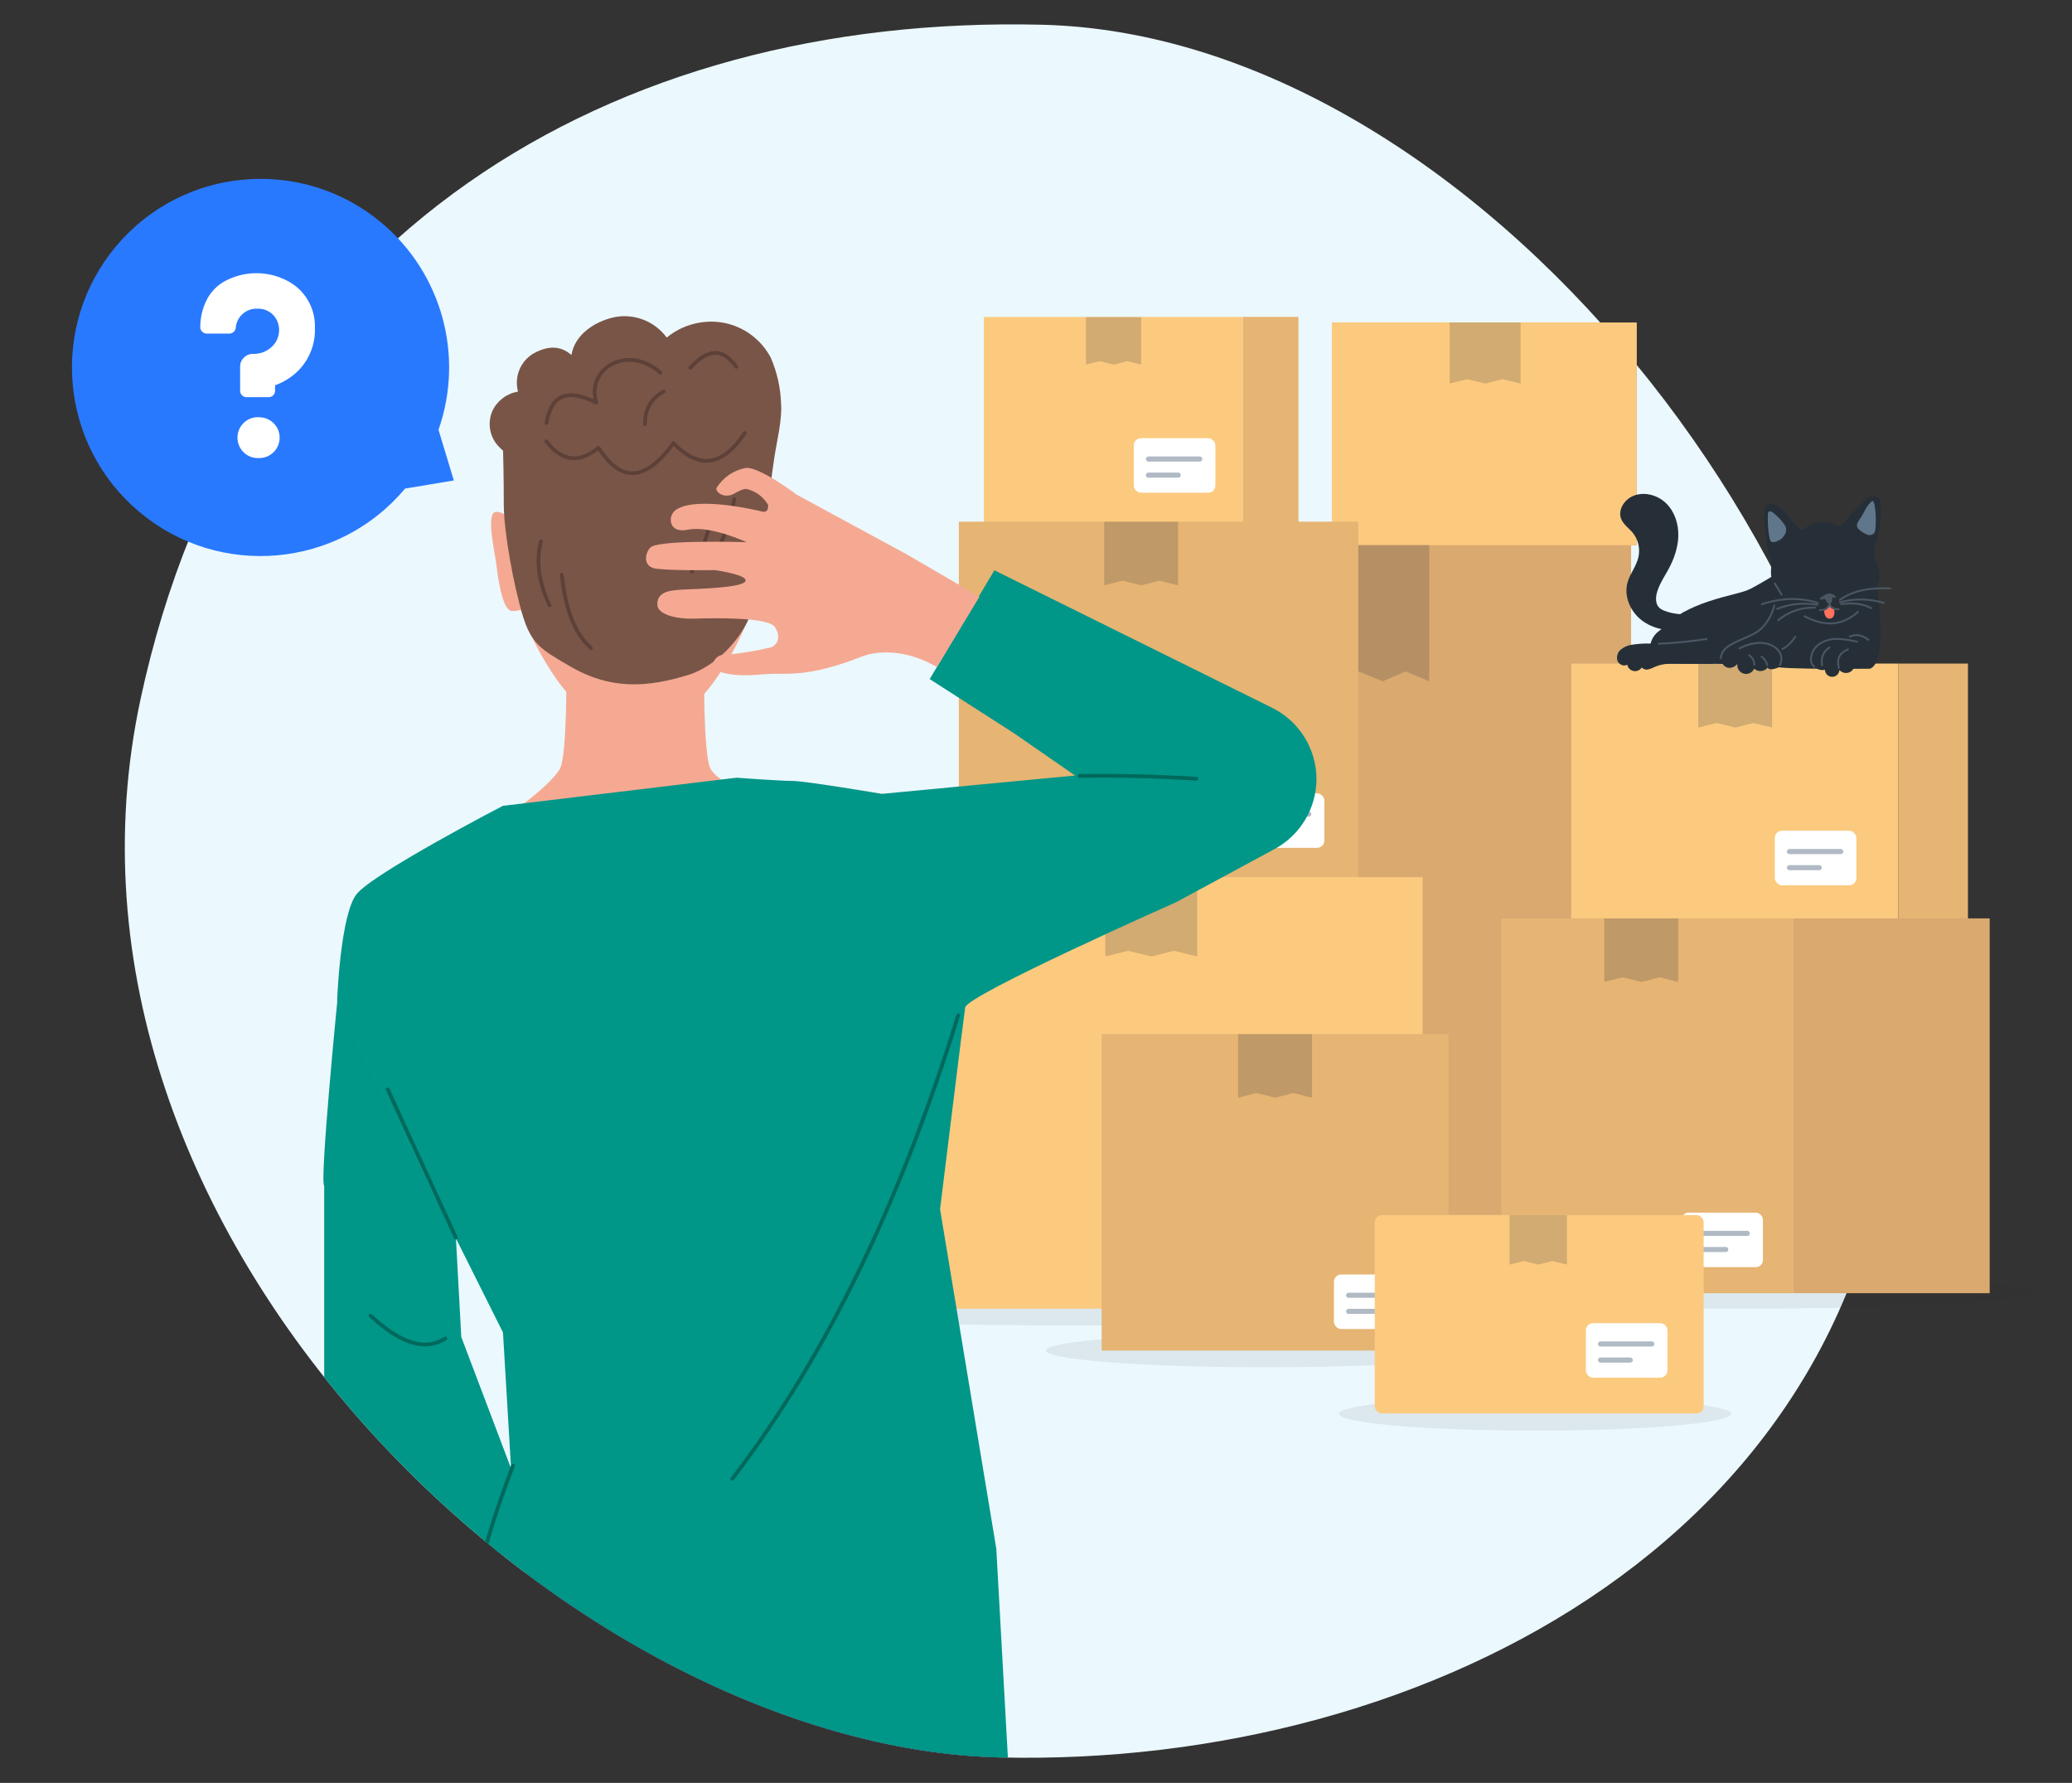<?xml version="1.0" encoding="UTF-8"?> <svg xmlns="http://www.w3.org/2000/svg" xmlns:xlink="http://www.w3.org/1999/xlink" id="Ebene_1" viewBox="0 0 552 474.91"><rect x="0" y="0" width="552" height="474.91" fill="#333333" stroke="none"/><defs><style>.cls-1{clip-path:url(#clippath);}.cls-2,.cls-3,.cls-4,.cls-5,.cls-6,.cls-7,.cls-8,.cls-9,.cls-10,.cls-11,.cls-12,.cls-13,.cls-14,.cls-15,.cls-16,.cls-17,.cls-18,.cls-19,.cls-20{stroke-width:0px;}.cls-2,.cls-21,.cls-22,.cls-23,.cls-24,.cls-25{fill:none;}.cls-3{isolation:isolate;opacity:.08;}.cls-3,.cls-4,.cls-8{fill:#262f38;}.cls-4{opacity:.2;}.cls-21{stroke:#00695c;}.cls-21,.cls-22,.cls-23{stroke-width:1px;}.cls-21,.cls-22,.cls-23,.cls-24,.cls-25{stroke-linecap:round;stroke-linejoin:round;}.cls-22{stroke:#5d4037;}.cls-23{stroke:#5969b0;}.cls-24{stroke:#4b5663;stroke-width:.5px;}.cls-25{stroke:#b0bac5;stroke-width:1.36px;}.cls-5{fill:#4b5663;}.cls-6{fill:#60768b;}.cls-7{fill:#795548;}.cls-9{fill:#293171;}.cls-10{fill:#2979ff;}.cls-11{fill:#c78852;}.cls-12{fill:#d9a970;}.cls-13{fill:#ff725e;}.cls-14{fill:#fff;}.cls-15{fill:#f5a992;}.cls-16{fill:#ffbe9d;}.cls-17{fill:#fcca7f;}.cls-18{fill:#e6b473;}.cls-19{fill:#ebf8fd;}.cls-20{fill:#009688;}</style><clipPath id="clippath"><path class="cls-2" d="m505.11,280.08c-3.13,127.45-124.18,190.86-238.82,188.05-114.65-2.82-259.62-138.68-228.85-281.89C64.11,62.09,163,3.77,277.64,6.59s230.61,146.04,227.47,273.5Z"></path></clipPath></defs><path class="cls-19" d="m505.11,280.08c-3.13,127.45-124.18,190.86-238.82,188.05-114.65-2.82-259.62-138.68-228.85-281.89C64.11,62.09,163,3.77,277.64,6.59s230.61,146.04,227.47,273.5Z"></path><ellipse class="cls-3" cx="291.7" cy="348.6" rx="104.17" ry="4.48"></ellipse><ellipse class="cls-3" cx="462.46" cy="344.12" rx="78.81" ry="4.48"></ellipse><ellipse class="cls-3" cx="337.26" cy="359.73" rx="58.61" ry="4.48"></ellipse><ellipse class="cls-3" cx="408.94" cy="376.6" rx="52.25" ry="4.48"></ellipse><rect class="cls-12" x="356.3" y="133.37" width="78.24" height="203.21"></rect><rect class="cls-11" x="354.82" y="85.91" width="81.21" height="59.33"></rect><rect class="cls-17" x="354.82" y="85.91" width="81.21" height="59.33"></rect><polygon class="cls-4" points="405.09 102.17 400.3 100.99 395.71 102.17 390.87 100.99 386.2 102.17 386.2 85.91 405.09 85.91 405.09 102.17"></polygon><rect class="cls-17" x="262.12" y="84.42" width="68.97" height="61.93"></rect><rect class="cls-18" x="331.09" y="84.42" width="14.83" height="61.93"></rect><polygon class="cls-4" points="304 97.12 300.28 96.2 296.71 97.12 292.95 96.2 289.32 97.12 289.32 84.48 304 84.48 304 97.12"></polygon><rect class="cls-14" x="302.06" y="116.73" width="21.73" height="14.52" rx="1.91" ry="1.91"></rect><line class="cls-25" x1="305.96" y1="122.27" x2="319.62" y2="122.27"></line><line class="cls-25" x1="305.96" y1="126.56" x2="313.89" y2="126.56"></line><polygon class="cls-4" points="380.76 181.48 374.42 178.85 368.36 181.48 361.96 178.85 355.8 181.48 355.8 145.18 380.76 145.18 380.76 181.48"></polygon><rect class="cls-18" x="255.44" y="138.96" width="106.42" height="121.6"></rect><rect class="cls-17" x="233.73" y="233.64" width="145.27" height="114.95"></rect><rect class="cls-18" x="203.71" y="233.64" width="30.46" height="114.95"></rect><polygon class="cls-4" points="318.94 254.78 312.73 253.26 306.79 254.78 300.52 253.26 294.47 254.78 294.47 233.73 318.94 233.73 318.94 254.78"></polygon><rect class="cls-17" x="418.6" y="176.76" width="87.14" height="71.2"></rect><rect class="cls-18" x="505.74" y="176.76" width="18.54" height="70.83"></rect><rect class="cls-18" x="399.97" y="244.63" width="77.83" height="99.84"></rect><rect class="cls-12" x="477.8" y="244.63" width="52.27" height="99.84"></rect><polygon class="cls-4" points="472.11 193.8 467.11 192.58 462.34 193.8 457.29 192.58 452.43 193.8 452.43 176.87 472.11 176.87 472.11 193.8"></polygon><polygon class="cls-4" points="447.09 261.56 442.09 260.33 437.32 261.56 432.27 260.33 427.41 261.56 427.41 244.63 447.09 244.63 447.09 261.56"></polygon><polygon class="cls-4" points="313.84 155.9 308.85 154.67 304.07 155.9 299.03 154.67 294.17 155.9 294.17 138.96 313.84 138.96 313.84 155.9"></polygon><rect class="cls-14" x="472.83" y="221.29" width="21.73" height="14.52" rx="1.91" ry="1.91"></rect><line class="cls-25" x1="476.73" y1="226.83" x2="490.39" y2="226.83"></line><line class="cls-25" x1="476.73" y1="231.12" x2="484.66" y2="231.12"></line><rect class="cls-14" x="331.09" y="211.31" width="21.73" height="14.52" rx="1.91" ry="1.91"></rect><line class="cls-25" x1="334.99" y1="216.85" x2="348.65" y2="216.85"></line><line class="cls-25" x1="334.99" y1="221.14" x2="342.92" y2="221.14"></line><rect class="cls-14" x="447.93" y="323.01" width="21.73" height="14.52" rx="1.91" ry="1.91"></rect><line class="cls-25" x1="451.83" y1="328.54" x2="465.49" y2="328.54"></line><line class="cls-25" x1="451.83" y1="332.83" x2="459.76" y2="332.83"></line><rect class="cls-18" x="293.49" y="275.45" width="92.41" height="84.31"></rect><rect class="cls-14" x="355.37" y="339.49" width="21.73" height="14.52" rx="1.91" ry="1.91"></rect><polygon class="cls-4" points="349.53 292.38 344.54 291.16 339.76 292.38 334.72 291.16 329.86 292.38 329.86 275.45 349.53 275.45 349.53 292.38"></polygon><line class="cls-25" x1="359.28" y1="345.02" x2="372.94" y2="345.02"></line><line class="cls-25" x1="359.28" y1="349.31" x2="367.21" y2="349.31"></line><rect class="cls-17" x="366.24" y="323.65" width="87.63" height="52.86" rx="1.91" ry="1.91"></rect><polygon class="cls-4" points="417.45 336.85 413.57 335.9 409.85 336.85 405.93 335.9 402.15 336.85 402.15 323.68 417.45 323.68 417.45 336.85"></polygon><rect class="cls-14" x="422.49" y="352.45" width="21.73" height="14.52" rx="1.91" ry="1.91"></rect><line class="cls-25" x1="426.39" y1="357.99" x2="440.05" y2="357.99"></line><line class="cls-25" x1="426.39" y1="362.28" x2="434.32" y2="362.28"></line><g id="freepik--Cat--inject-295"><path class="cls-8" d="m486.77,170.88c-1.38.17-2.65.87-3.52,1.96-.86,1.11-1.05,2.6-.49,3.9.61,1.29,2.03,1.98,3.42,1.68.04,1.07.93,1.91,2,1.87.99-.03,1.8-.81,1.87-1.81.84.96,2.29,1.06,3.25.23.55-.48.84-1.19.79-1.91-.04-.61-.32-1.18-.39-1.78,0-.66.02-1.33.07-1.99.05-.68-.32-1.32-.93-1.62"></path><path class="cls-8" d="m459.56,174.48c2.1-1.25,4.38-2.17,6.77-2.7,1.71-.44,3.55-.8,5.23-.25,1.61.55,2.85,1.85,3.31,3.49.21.61.18,1.27-.08,1.86-.4.75-1.28,1.09-2.12,1.29-.63.16-1.43.21-1.78-.34-.83,1.05-2.36,1.23-3.41.4-.05-.04-.1-.08-.15-.13-.51,1.19-1.89,1.74-3.08,1.23-1-.43-1.57-1.48-1.39-2.55-.51.74-1.37,1.16-2.26,1.12-.9-.08-1.65-.72-1.87-1.59-.16-.9.38-1.78,1.26-2.04"></path><path class="cls-8" d="m439.72,174.14c-.54-2.29.35-4.68,2.26-6.06,2.12-1.53,3.63-3.31,6.39-4.96,2.17-1.17,4.43-2.14,6.77-2.91,5.43-1.8,9.11-2.26,11.34-3.43,2.44-1.28,5.71-3.29,5.71-3.29l27.74,2.15s3.34,20.49-1.71,22.49c0,0-23.51.24-25.36-.57-2-.89-32.59-.87-32.5-.67l-.65-2.75Z"></path><path class="cls-8" d="m454.73,170.23c-4.92.83-9.91,1.23-14.9,1.2-1.76-.06-3.51.05-5.25.34-1.06.17-2.05.63-2.86,1.33-.81.73-1.13,1.87-.81,2.92.38,1,1.7,1.59,2.6,1.03.22,1.15,1.33,1.91,2.48,1.69.57-.11,1.08-.45,1.39-.94.43.47,1.08.67,1.7.53.61-.15,1.19-.37,1.74-.67,2.42-1.13,4.99-.85,7.66-.83,4.67.03,9.95,0,8,0"></path><path class="cls-8" d="m473.97,158.25s5.87,6.46,13.15,5.65c7.28-.82,12.9-7.88,12.9-7.88,1.12-1.78.66-3.61.31-4.97s-1.02-2.65-1.02-4.06c0-1.2.47-2.34.82-3.48.77-2.57.89-5.3,1.01-7.95.05-1.15,0-2.52-.99-3.13-.64-.35-1.4-.36-2.05-.04-.64.32-1.21.76-1.7,1.28-2.19,2.11-4.25,4.35-6.17,6.71-3.1-2.08-7.22-1.75-9.95.8-3.11-1.3-4.14-5.67-7.33-6.79-.69-.3-1.48-.24-2.12.15-.78.58-.82,1.71-.79,2.68.13,4.36.29,8.85,2.07,12.84-.76,2.73-.13,5.66,1.69,7.84"></path><path class="cls-5" d="m485.24,159.05c1.19-.79,1.82-1.27,3.12-.69.16.06.32.16.43.26s.37.37.19.6-.54-.26-.69-.12c0,0-.01.01-.02.02-.13.16-.2.37-.19.58,0,.21-.01.41-.07.62-.09.23-.29.4-.53.46-.25.04-.5-.04-.67-.23-.13-.17-.24-.36-.32-.57-.08-.21-.25-.36-.46-.43-.18-.01-.37.03-.53.11-.16.08-.34.1-.5.05-.16-.07-.23-.32-.09-.42"></path><path class="cls-6" d="m474.63,143.48c.34-.34.64-.71.89-1.12.26-.44.37-.96.33-1.47-.1-.53-.33-1.03-.67-1.44-.82-1.12-1.8-2.12-2.91-2.95,0,0-.84-.64-1.21,0-.25.42-.1,7.39.87,7.83.97.45,2.71-.84,2.71-.84Z"></path><path class="cls-6" d="m498.69,133.51c-1.55,1.21-2.12,3.3-3.3,4.89-.21.28-.39.59-.53.91-.15.32-.18.69-.09,1.03.14.34.37.64.67.86.62.52,1.31.94,2.05,1.25,0,0,1.59.49,2.03-.97.44-1.46.21-8.77-.83-7.97Z"></path><path class="cls-8" d="m449.43,163.57c-1.87.29-6.18-.43-7.42-1.73s-.91-3.34-.22-5.09c.68-1.76,1.73-3.35,2.65-5,1.51-2.77,2.6-5.83,2.68-8.98.08-3.15-.94-6.41-3.18-8.64-2.24-2.23-5.75-3.23-8.7-2.09-2.42.94-4.29,3.71-3.36,6.15.59,1.52,2.06,2.48,3.09,3.71,1.47,1.81,2.03,4.19,1.53,6.46-.53,2.43-2.27,4.45-2.93,6.86-.99,3.67.81,7.74,3.84,10.04,3.03,2.3,7.05,2.99,10.83,2.54"></path><path class="cls-13" d="m488.65,162.29s.23,1.42-.26,2c-.38.54-1.14.67-1.68.29-.18-.13-.32-.3-.41-.51-.22-.45-.34-.95-.34-1.45,0,0,1.26-.46,1.44-1.19.29.44.73.75,1.25.87Z"></path></g><path class="cls-24" d="m484.86,162.49c1.4.15,2.12-.55,2.57-1.59.3.99,1.12,1.43,2.39,1.38"></path><path class="cls-24" d="m480.76,164.15c5.4,2.89,10.14,2.5,14.22-1.16"></path><line class="cls-24" x1="474.66" y1="158.41" x2="472.81" y2="155.42"></line><path class="cls-24" d="m490.15,159.79c3.63-2.6,8.27-3.3,13.42-3.04"></path><path class="cls-24" d="m501.91,160.59c-4.01-1.12-7.92-1.25-11.71-.14"></path><path class="cls-24" d="m490.51,160.92c2.96-.38,5.7-.2,8.01,1.08"></path><path class="cls-24" d="m484.27,160.59c-4.68-1.48-9.65-1.36-14.91.36"></path><path class="cls-24" d="m484.19,161.11c-3.91-.66-7.47-.26-10.72,1.08"></path><path class="cls-24" d="m483.55,161.86c-3.83-.13-7.05,1.12-9.83,3.34"></path><path class="cls-24" d="m441.91,171.47c4.22-.17,8.45-.61,12.7-1.24"></path><path class="cls-24" d="m472.7,161.31s-1.19,5.14-5.11,7.32c-3.92,2.18-8.98,3.09-9.14,6.68"></path><path class="cls-24" d="m463.38,172.73c.06,0,3.13-1.86,6.57-1.41,3.44.46,4.64,2.78,4.64,3.98s-.43,1.86-.43,1.86"></path><path class="cls-24" d="m478.3,169.62c-.98,1.41-2.09,2.57-3.44,3.27"></path><path class="cls-24" d="m465.99,174.55c.91.63,1.33,1.49,1.41,2.51"></path><path class="cls-24" d="m469.31,174.91c.81.65,1.31,1.41,1.51,2.26"></path><path class="cls-24" d="m494.72,170.95s-4.49-1.22-7.27-.58c-2.78.64-4.99,2.5-4.99,5.36,0,1.22.85,1.86.85,1.86"></path><path class="cls-24" d="m487.37,172.48c-1.75,1.16-2.28,2.79-1.93,4.74"></path><path class="cls-24" d="m489.87,177.93c-.61-2.61.35-4.15,2.44-4.93"></path><path class="cls-24" d="m497.77,170.45c-1.58-1.3-3.23-1.64-4.95-.87"></path><g id="freepik--speech-bubble--inject-479"><path class="cls-10" d="m120.9,127.98l-12.98,2.16c-17.81,21.27-49.5,24.07-70.77,6.25-21.27-17.81-24.07-49.5-6.25-70.77,17.81-21.27,49.5-24.07,70.77-6.25,16.03,13.43,22.07,35.38,15.15,55.11h0l4.08,13.49Z"></path><path class="cls-14" d="m77.86,75.56c-2.79-1.79-6.02-2.75-9.33-2.79-3.03-.04-6.01.7-8.68,2.14-1.84,1.04-3.38,2.54-4.46,4.36-1.35,2.41-2.05,5.13-2.04,7.9,0,.44.18.87.5,1.18.31.32.74.5,1.18.51h6c.88.03,1.64-.6,1.77-1.46.2-3.03,2.8-5.34,5.83-5.17,2.32-.1,4.45,1.29,5.3,3.45.72,1.81.53,3.86-.51,5.51-1.36,2.03-3.68,3.2-6.12,3.08-1.84.02-3.33,1.52-3.33,3.37v6.46c0,.94.77,1.7,1.71,1.7h5.9c.94,0,1.7-.76,1.7-1.7,0,0,0,0,0-.01v-1.41s.02-.07.06-.07c2.32-.85,4.43-2.19,6.18-3.93,2.94-3.01,4.52-7.09,4.37-11.29.19-4.72-2.1-9.2-6.03-11.82Z"></path><path class="cls-14" d="m69.02,111.13h-.62c-3.01.17-5.3,2.75-5.13,5.76.16,2.79,2.41,5.01,5.2,5.13h.64c3-.02,5.42-2.48,5.39-5.48-.02-3-2.48-5.42-5.48-5.39h0Z"></path></g><g class="cls-1"><polyline class="cls-9" points="198.6 499.23 186.56 615.35 177.91 790.22 131.77 790.22 130.51 418.06 262.63 427.47 290.02 622.73 266.31 793.64 215.68 793.64 227.51 631.14 198.6 499.23"></polyline><polyline class="cls-23" points="140.3 465.18 139.88 484.72 160.59 494.03 178.31 487.25 181.97 465.99"></polyline><line class="cls-23" x1="197.64" y1="467.17" x2="198.56" y2="494.03"></line><polyline class="cls-23" points="210.72 468.55 211.58 486.59 231.64 498.81 251.05 488.14 250.61 468.55"></polyline><path class="cls-15" d="m216.42,218.43c-10.09-4.44-23.96-8.43-27.06-13.53-2.14-3.52-1.77-29.06-1.77-29.06h-36.71s.37,25.54-1.77,29.06c-3.11,5.1-16.33,14.91-26.43,19.35-10.09,4.44-21.78,12.63-21.78,12.63l63.48-8.35h73.67s-11.54-5.66-21.63-10.09Z"></path><path class="cls-15" d="m201.86,140.01s1.97-3.66,4.88-3.66.41,10.56,0,13.86c-.33,2.64-1.46,12.3-4.1,12.53s-7.32-2.11-7.32-2.11l6.54-20.63Z"></path><path class="cls-15" d="m137.09,140.01s-1.97-3.66-4.88-3.66c-2.91,0-.41,10.56,0,13.86.33,2.64,1.46,12.3,4.1,12.53,2.64.23,7.32-2.11,7.32-2.11l-6.54-20.63Z"></path><path class="cls-15" d="m202.97,113.5c-5.31-16.96-18.75-21.96-33.5-21.96s-28.18,5-33.5,21.96c-2.04,6.52-1.45,15.64-1.33,26.07.16,14.2,4.77,27.06,10.76,36.94,6.64,10.95,12.64,16.42,24.07,16.42s17.43-5.47,24.07-16.42c5.99-9.87,10.6-22.74,10.76-36.94.12-10.43.71-19.55-1.33-26.07Z"></path><path class="cls-16" d="m209.33,140.62c.32-.13,12.75-3.61,12.26,8.5-.49,12.11-12.98,9.26-12.98,8.9s.72-17.4.72-17.4Z"></path><path class="cls-7" d="m204.35,137.91c-1.87,10.2-1.51,15.55-3.25,22.37-2.76,10.77-11.65,17.6-17.57,19.45-10.85,3.39-20.97,4.22-32.18-2.55-7.1-4.11-9.8-5.71-12.05-13.09-2.35-7.68-5.03-21.91-5.09-29.58,0-13.89-.51-24.14-.51-24.14l43.82-9.55,23.37,13.43,3.46,23.67Z"></path><path class="cls-7" d="m202.62,155.24c1.19-10.45,1.98-22.39,3.68-33.42.64-4.25,2.12-10.09,1.78-14.26-.12-4.21-1.05-8.37-2.72-12.24-2.53-4.85-7.13-8.28-12.49-9.33-5.42-1-11,.43-15.25,3.93-3.24-4.41-8.75-6.52-14.11-5.4-5.28,1.21-10.38,4.69-11.28,10.03-3.12-2.7-6.54-2.37-10.15-.37-3.47,2.09-5.13,6.22-4.08,10.13-2.96.49-5.5,2.39-6.8,5.1-1.2,2.7-.95,5.83.68,8.31,1.91,2.83,5.35,4.38,7.44,7.07,2.43,3.19,2.68,7.53.64,10.98"></path><path class="cls-20" d="m86.37,315.89v50.99s38.24,84.51,38.24,83.21,13.66-53.35,13.66-53.35l-15.38-40.6-1.44-26.51-31.57-63.14s-4.75,48.11-3.51,49.39Z"></path><path class="cls-20" d="m134,214.64s-34.76,18.04-39.05,23.6-5.14,28.32-5.14,28.32l44.19,88.38,2.12,35.61s-13.3,27.72-13.3,47.1v2.12s-2.12,26.6-2.12,26.6l53.11,4.72h94.86s-3.25-58.57-3.25-58.57l-14.98-90.42s6.37-51.86,6.69-53.75c.55-3.36,56.26-28.06,56.26-28.06l26.24-14.17c6.82-3.71,11.07-10.85,11.09-18.61h0c-.02-8.03-4.58-15.37-11.77-18.95l-74.04-36.65-17.23,28.98,22.56,14.49,16.17,11.2-51.48,4.88s-20.35-3.44-23.77-3.44-14.94-.86-14.94-.86l-62.22,7.49Z"></path><path class="cls-21" d="m318.74,207.44c-10.38-.66-20.75-.91-31.13-.76"></path><path class="cls-21" d="m255.28,270.45c-14.46,46.5-33.51,88.63-60.19,123.47"></path><line class="cls-21" x1="103.3" y1="290.19" x2="121.44" y2="329.64"></line><path class="cls-21" d="m136.67,390.44c-7.25,18.78-12.09,37.16-13.83,55.02"></path><path class="cls-21" d="m98.71,350.46c7.53,7,14.29,9.68,19.93,6.08"></path><path class="cls-22" d="m183.91,97.97c4.23-4.66,8.34-5.79,12.22-.25"></path><path class="cls-22" d="m176.81,104.28c-3.52,1.96-5.01,4.96-4.99,8.73"></path><path class="cls-22" d="m175.94,99.26c-8.84-7.73-19.85-1.04-17.08,8.01-8.46-4.28-12.13-1.36-13.26,5.4"></path><path class="cls-22" d="m145.52,117.53c4.77,6.1,9.39,5.41,13.94,1.74,6.64,10.4,13.3,7.89,19.97-1.23,7.07,7.34,13.34,5.83,18.97-2.7"></path><path class="cls-22" d="m144.12,144.2c-1.43,5.46-.51,11.16,2.29,17.03"></path><path class="cls-22" d="m149.64,153.08c.93,7.8,2.7,14.96,7.8,19.55"></path><path class="cls-22" d="m188.84,140.61c-1.1,4.12-2.57,8.02-4.55,11.64"></path><path class="cls-22" d="m195.63,132.94c-1.17,5.75-2.82,11.1-5.61,15.5"></path><path class="cls-15" d="m260.94,158.94h0l-19.31-11.24-29.38-15.93s-9.69-7.35-13.51-7.14c-3.29.6-6.16,2.57-7.9,5.42-.17.87,1.42,2.49,3.89,1.81.81-.21,3.06-1.85,4.25-1.59,2.28.54,4.25,1.96,5.48,3.95.45.57.34,1.4-.23,1.85-.24.18-.53.28-.83.28,0,0-16.63-4.25-22.84-.85-1.51.74-2.24,2.49-1.68,4.08.45,1.08,1.64,2.12,4.55,1.49,5.84-1.13,15.49,3.36,15.49,3.36,0,0-21.58-.7-25.28,1.15-1.47.72-3.06,5.44,1.34,5.93,5.18.55,15.4.34,15.4.34,0,0,9.65,1.34,8.09,3.14-1.55,1.81-16.36,1.95-17.48,2.12-1.13.17-6.14,0-5.86,4.08.15,2.32,4.48,3.78,10.09,3.59,4.76-.15,19.52-.45,21.24,2.25,1.72,2.7.55,4.65-.81,5.33-4.32,1.06-8.72,1.77-13.15,2.12-1.95,0-4.53,3.61.23,4.76,5.18,1.27,9.56.23,14.04.23s10.22.36,22.8-4.57c0,0,8.5-3.85,20.05,2.78l11.32-18.74Z"></path></g></svg> 